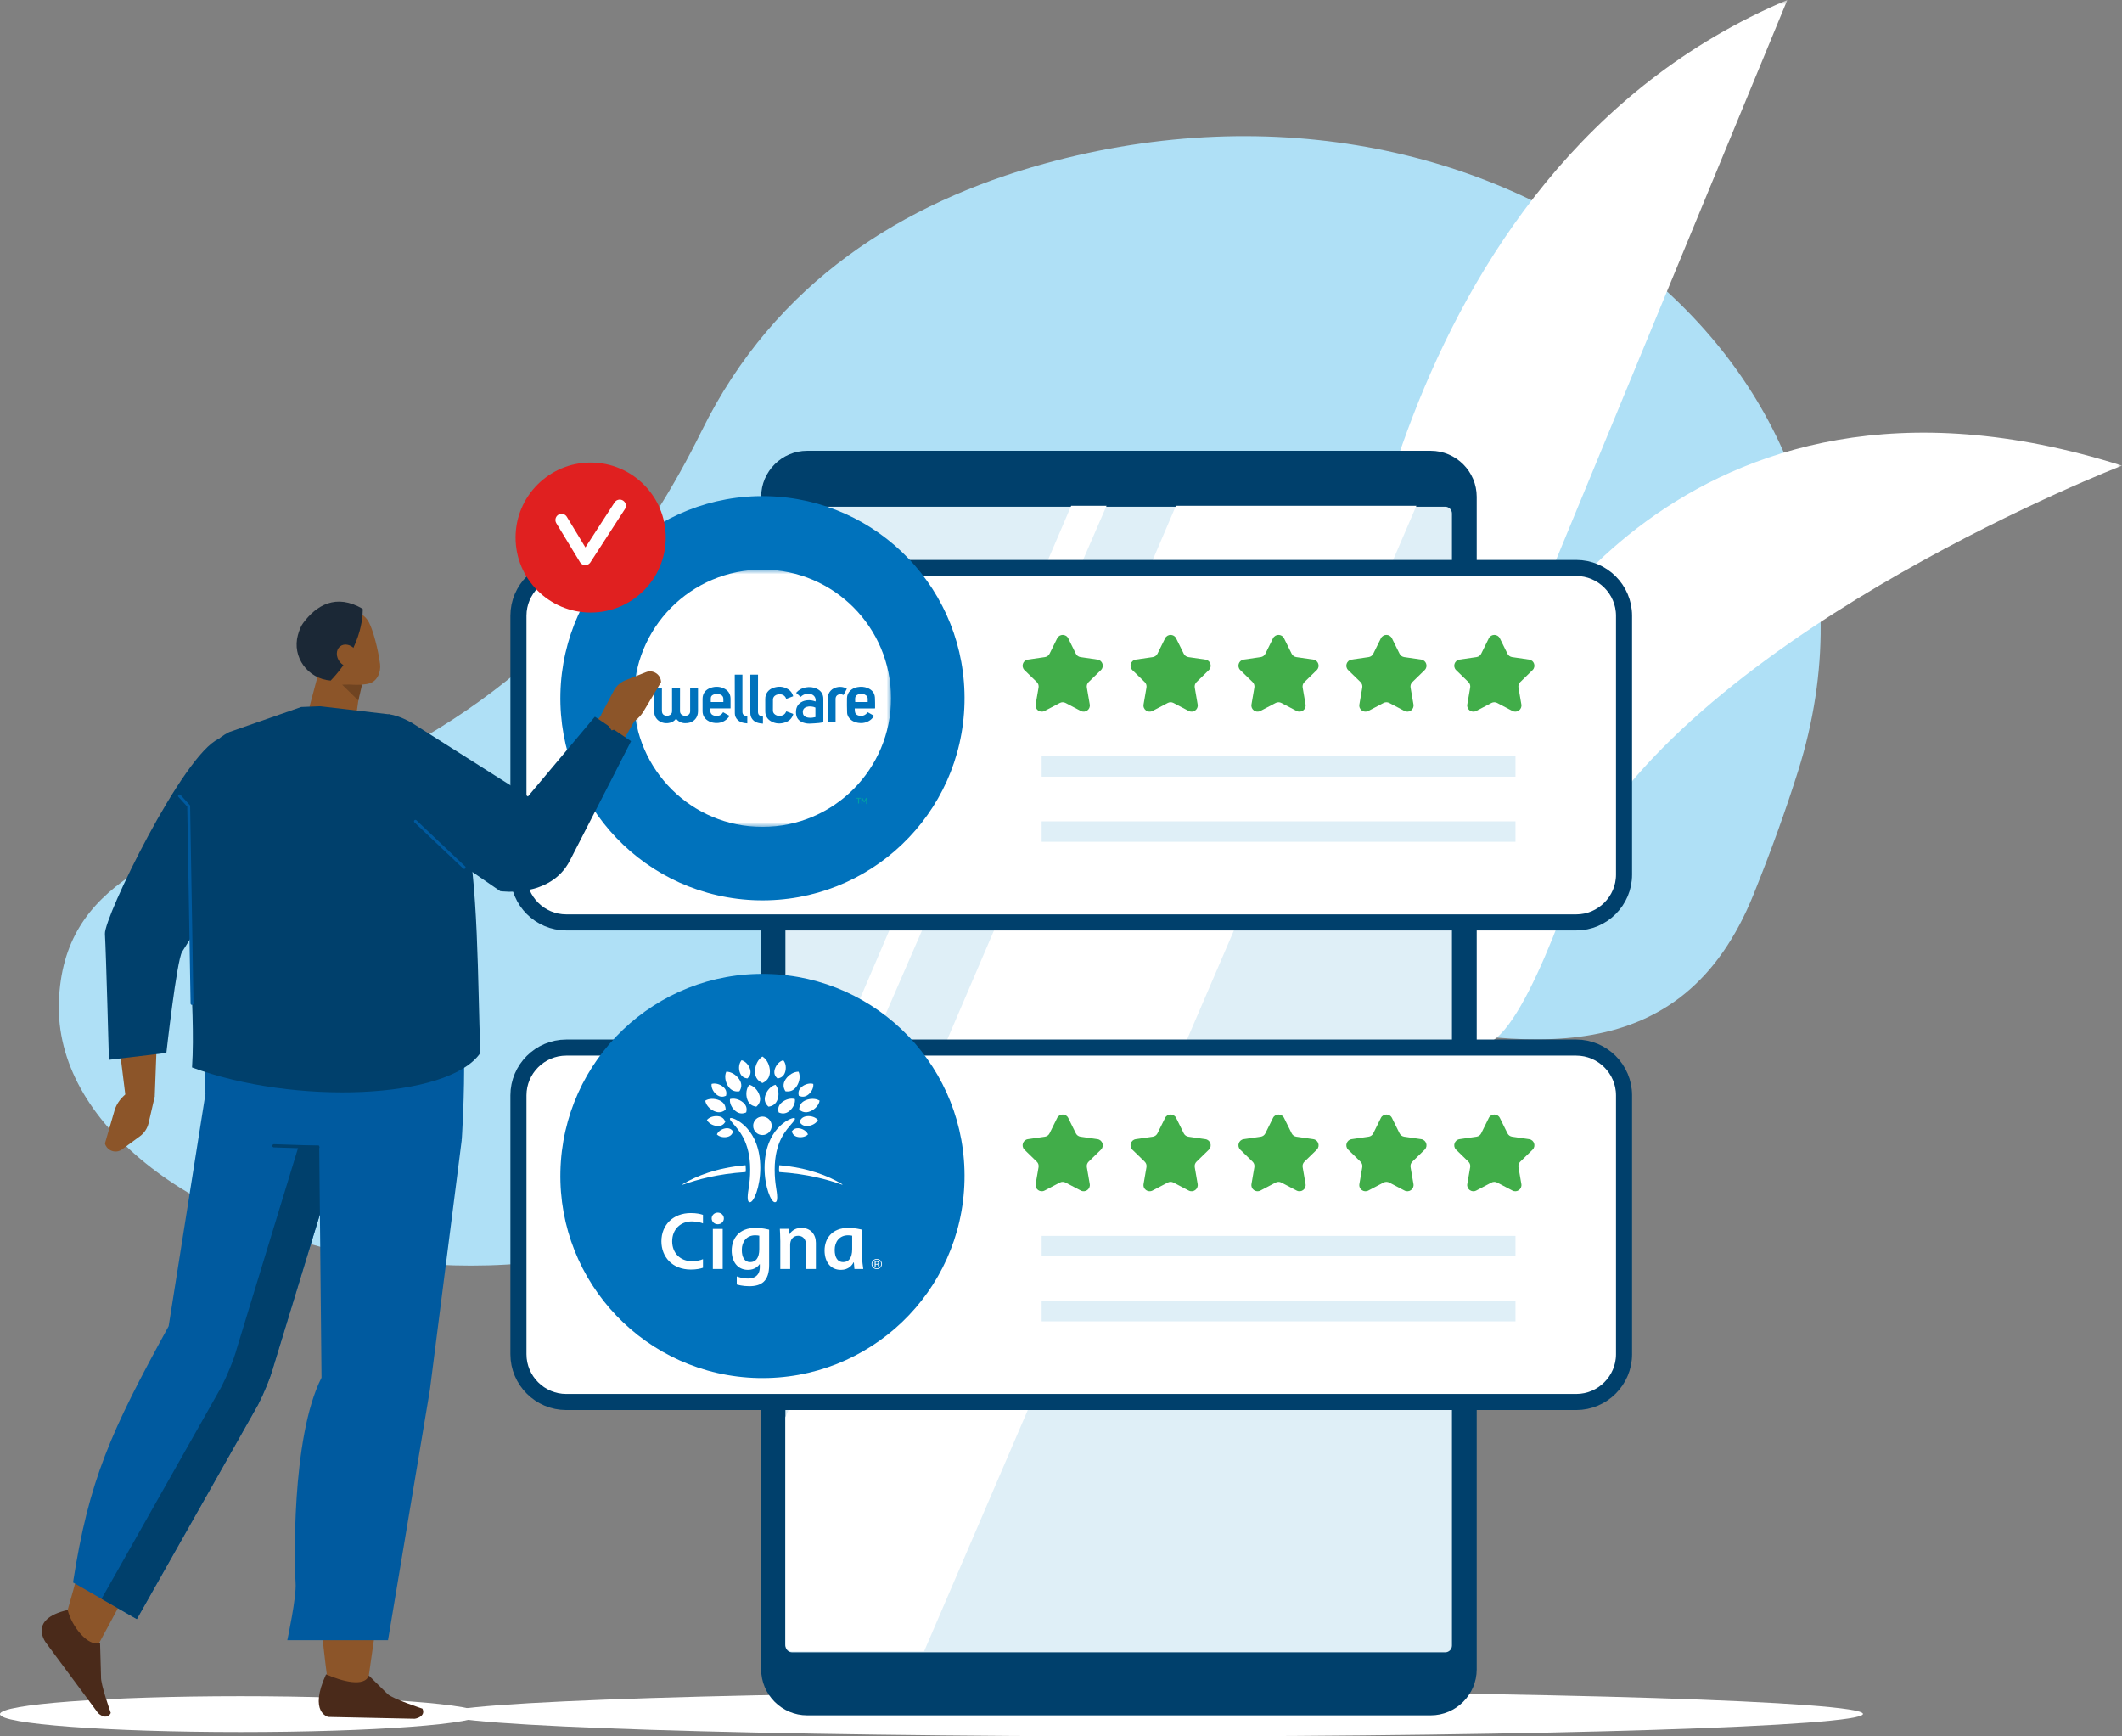 <?xml version="1.0" encoding="UTF-8"?> <svg xmlns="http://www.w3.org/2000/svg" xmlns:xlink="http://www.w3.org/1999/xlink" width="231px" height="189px" viewBox="0 0 231 189" version="1.1"><rect x="0" y="0" width="231" height="189" fill="#808080" stroke="none"/><title>953A2210-6E0B-49C5-9E0D-8E1DCD2610FB</title><defs><polygon id="path-1" points="0 0 87.028 0 87.028 114.992 0 114.992"></polygon><polygon id="path-3" points="0 0 28 0 28 28 0 28"></polygon></defs><g id="Page-1" stroke="none" stroke-width="1" fill="none" fill-rule="evenodd"><g id="DESIGN-3483-DESKTOP" transform="translate(-608, -7305)"><g id="Group-12-Copy-15" transform="translate(135, 7285)"><g id="Group-105" transform="translate(473, 20)"><path d="M195.746,83.905 C209.335,40.665 164.291,3.87 113.658,17.824 C98.395,22.03 84.384,30.642 76.369,46.929 C51.705,97.042 7.339,82.731 6.41,109.042 C5.48,135.353 66.316,154.552 99.238,115.866 C123.302,87.59 175.269,136.124 190.892,97.354 C192.788,92.649 194.405,88.171 195.746,83.905" id="Fill-1" fill="#AFE0F6"></path><g id="Group-5" transform="translate(143.972, 0)"><mask id="mask-2" fill="white"><use xlink:href="#path-1"></use></mask><g id="Clip-4"></g><path d="M2.437,76.504 C2.437,76.504 6.108,18.749 50.594,-6.11808882e-05 L19.897,74.317 C19.897,74.317 38.455,35.305 87.028,50.684 C87.028,50.684 42.447,67.901 28.573,92.24 C28.573,92.24 22.529,111.786 18.068,113.496 C-9.111,123.915 2.437,76.504 2.437,76.504" id="Fill-3" fill="#FFFFFF" mask="url(#mask-2)"></path></g><path d="M202.804,186.556 C202.804,187.906 168.204,189 125.522,189 C82.84,189 48.24,187.906 48.24,186.556 C48.24,185.207 82.84,184.113 125.522,184.113 C168.204,184.113 202.804,185.207 202.804,186.556" id="Fill-6" fill="#FFFFFF"></path><path d="M155.745,186.71 L87.868,186.71 C85.113,186.71 82.859,184.458 82.859,181.707 L82.859,54.068 C82.859,51.316 85.113,49.065 87.868,49.065 L155.745,49.065 C158.5,49.065 160.754,51.316 160.754,54.068 L160.754,181.707 C160.754,184.458 158.5,186.71 155.745,186.71" id="Fill-8" fill="#00406C"></path><path d="M157.322,179.849 L86.235,179.849 C85.829,179.849 85.499,179.52 85.499,179.113 L85.499,55.89 C85.499,55.483 85.829,55.154 86.235,55.154 L157.322,55.154 C157.729,55.154 158.059,55.483 158.059,55.89 L158.059,179.114 C158.059,179.52 157.729,179.849 157.322,179.849" id="Fill-10" fill="#DFEFF7"></path><polygon id="Fill-12" fill="#FFFFFF" points="116.61 55.049 85.499 127.663 85.499 135.489 120.462 55.049"></polygon><path d="M128.011,55.049 L85.499,154.272 L85.499,178.985 C85.499,179.404 85.821,179.744 86.218,179.744 L100.595,179.744 L154.191,55.049 L128.011,55.049 Z" id="Fill-14" fill="#FFFFFF"></path><path d="M171.587,152.604 L61.641,152.604 C58.779,152.604 56.437,150.265 56.437,147.406 L56.437,119.222 C56.437,116.363 58.779,114.024 61.641,114.024 L171.587,114.024 C174.449,114.024 176.791,116.363 176.791,119.222 L176.791,147.406 C176.791,150.265 174.449,152.604 171.587,152.604" id="Fill-24" stroke="#00406C" stroke-width="1.75" fill="#FFFFFF"></path><path d="M104.994,128.491 C104.723,140.638 94.656,150.266 82.509,149.994 C70.362,149.723 60.734,139.656 61.006,127.509 C61.277,115.362 71.344,105.734 83.491,106.006 C95.638,106.277 105.266,116.344 104.994,128.491" id="Fill-26" fill="#0072BC"></path><path d="M116.288,121.684 L117.116,123.36 C117.214,123.558 117.403,123.695 117.622,123.727 L119.473,123.995 C120.024,124.075 120.244,124.752 119.845,125.141 L118.506,126.445 C118.348,126.599 118.275,126.821 118.313,127.039 L118.629,128.88 C118.723,129.429 118.147,129.847 117.654,129.588 L115.998,128.719 C115.802,128.616 115.568,128.616 115.372,128.719 L113.717,129.588 C113.223,129.847 112.647,129.429 112.741,128.88 L113.057,127.039 C113.095,126.821 113.023,126.599 112.864,126.445 L111.525,125.141 C111.126,124.752 111.346,124.075 111.897,123.995 L113.748,123.727 C113.967,123.695 114.157,123.558 114.254,123.36 L115.082,121.684 C115.329,121.185 116.041,121.185 116.288,121.684" id="Fill-44" fill="#41AD49"></path><path d="M128.034,121.684 L128.862,123.36 C128.96,123.558 129.149,123.695 129.368,123.727 L131.22,123.995 C131.771,124.075 131.991,124.752 131.592,125.141 L130.253,126.445 C130.094,126.599 130.022,126.821 130.059,127.039 L130.375,128.88 C130.47,129.429 129.893,129.847 129.4,129.588 L127.745,128.719 C127.549,128.616 127.315,128.616 127.119,128.719 L125.463,129.588 C124.97,129.847 124.394,129.429 124.488,128.88 L124.804,127.039 C124.842,126.821 124.769,126.599 124.611,126.445 L123.271,125.141 C122.872,124.752 123.093,124.075 123.644,123.995 L125.495,123.727 C125.714,123.695 125.903,123.558 126.001,123.36 L126.829,121.684 C127.075,121.185 127.788,121.185 128.034,121.684" id="Fill-46" fill="#41AD49"></path><path d="M139.781,121.684 L140.609,123.36 C140.707,123.558 140.896,123.695 141.115,123.727 L142.966,123.995 C143.518,124.075 143.738,124.752 143.339,125.141 L141.999,126.445 C141.841,126.599 141.769,126.821 141.806,127.039 L142.122,128.88 C142.216,129.429 141.64,129.847 141.147,129.588 L139.491,128.719 C139.295,128.616 139.061,128.616 138.865,128.719 L137.21,129.588 C136.717,129.847 136.14,129.429 136.235,128.88 L136.551,127.039 C136.588,126.821 136.516,126.599 136.357,126.445 L135.018,125.141 C134.619,124.752 134.839,124.075 135.39,123.995 L137.242,123.727 C137.461,123.695 137.65,123.558 137.748,123.36 L138.576,121.684 C138.822,121.185 139.535,121.185 139.781,121.684" id="Fill-48" fill="#41AD49"></path><path d="M151.528,121.684 L152.356,123.36 C152.454,123.558 152.643,123.695 152.862,123.727 L154.713,123.995 C155.264,124.075 155.484,124.752 155.085,125.141 L153.746,126.445 C153.587,126.599 153.515,126.821 153.553,127.039 L153.869,128.88 C153.963,129.429 153.387,129.847 152.893,129.588 L151.238,128.719 C151.042,128.616 150.808,128.616 150.612,128.719 L148.957,129.588 C148.463,129.847 147.887,129.429 147.981,128.88 L148.297,127.039 C148.335,126.821 148.263,126.599 148.104,126.445 L146.765,125.141 C146.366,124.752 146.586,124.075 147.137,123.995 L148.988,123.727 C149.207,123.695 149.397,123.558 149.494,123.36 L150.322,121.684 C150.569,121.185 151.281,121.185 151.528,121.684" id="Fill-50" fill="#41AD49"></path><path d="M163.274,121.684 L164.102,123.36 C164.2,123.558 164.389,123.695 164.608,123.727 L166.46,123.995 C167.011,124.075 167.231,124.752 166.832,125.141 L165.493,126.445 C165.334,126.599 165.262,126.821 165.299,127.039 L165.615,128.88 C165.71,129.429 165.133,129.847 164.64,129.588 L162.984,128.719 C162.789,128.616 162.555,128.616 162.359,128.719 L160.703,129.588 C160.21,129.847 159.634,129.429 159.728,128.88 L160.044,127.039 C160.081,126.821 160.009,126.599 159.851,126.445 L158.511,125.141 C158.112,124.752 158.332,124.075 158.884,123.995 L160.735,123.727 C160.954,123.695 161.143,123.558 161.241,123.36 L162.069,121.684 C162.315,121.185 163.028,121.185 163.274,121.684" id="Fill-52" fill="#41AD49"></path><polygon id="Fill-54" fill="#DFEFF7" points="113.393 136.746 164.974 136.746 164.974 134.523 113.393 134.523"></polygon><polygon id="Fill-56" fill="#DFEFF7" points="113.393 143.826 164.974 143.826 164.974 141.603 113.393 141.603"></polygon><path d="M171.587,100.401 L61.641,100.401 C58.779,100.401 56.437,98.062 56.437,95.203 L56.437,67.018 C56.437,64.159 58.779,61.82 61.641,61.82 L171.587,61.82 C174.449,61.82 176.791,64.159 176.791,67.018 L176.791,95.203 C176.791,98.062 174.449,100.401 171.587,100.401" id="Fill-57" stroke="#00406C" stroke-width="1.75" fill="#FFFFFF"></path><path d="M104.994,76.491 C104.723,88.638 94.656,98.266 82.509,97.994 C70.362,97.723 60.734,87.656 61.006,75.509 C61.277,63.362 71.344,53.734 83.491,54.006 C95.638,54.277 105.266,64.344 104.994,76.491" id="Fill-58" fill="#0072BC"></path><path d="M116.288,69.481 L117.116,71.156 C117.214,71.354 117.403,71.491 117.622,71.523 L119.473,71.792 C120.024,71.872 120.244,72.549 119.845,72.937 L118.506,74.241 C118.348,74.395 118.275,74.617 118.313,74.835 L118.629,76.677 C118.723,77.225 118.147,77.643 117.654,77.384 L115.998,76.515 C115.802,76.412 115.568,76.412 115.372,76.515 L113.717,77.384 C113.223,77.643 112.647,77.225 112.741,76.677 L113.057,74.835 C113.095,74.617 113.023,74.395 112.864,74.241 L111.525,72.937 C111.126,72.549 111.346,71.872 111.897,71.792 L113.748,71.523 C113.967,71.491 114.157,71.354 114.254,71.156 L115.082,69.481 C115.329,68.982 116.041,68.982 116.288,69.481" id="Fill-67" fill="#41AD49"></path><path d="M128.034,69.481 L128.862,71.156 C128.96,71.354 129.149,71.491 129.368,71.523 L131.22,71.792 C131.771,71.872 131.991,72.549 131.592,72.937 L130.253,74.241 C130.094,74.395 130.022,74.617 130.059,74.835 L130.375,76.677 C130.47,77.225 129.893,77.643 129.4,77.384 L127.745,76.515 C127.549,76.412 127.315,76.412 127.119,76.515 L125.463,77.384 C124.97,77.643 124.394,77.225 124.488,76.677 L124.804,74.835 C124.842,74.617 124.769,74.395 124.611,74.241 L123.271,72.937 C122.872,72.549 123.093,71.872 123.644,71.792 L125.495,71.523 C125.714,71.491 125.903,71.354 126.001,71.156 L126.829,69.481 C127.075,68.982 127.788,68.982 128.034,69.481" id="Fill-68" fill="#41AD49"></path><path d="M139.781,69.481 L140.609,71.156 C140.707,71.354 140.896,71.491 141.115,71.523 L142.966,71.792 C143.518,71.872 143.738,72.549 143.339,72.937 L141.999,74.241 C141.841,74.395 141.769,74.617 141.806,74.835 L142.122,76.677 C142.216,77.225 141.64,77.643 141.147,77.384 L139.491,76.515 C139.295,76.412 139.061,76.412 138.865,76.515 L137.21,77.384 C136.717,77.643 136.14,77.225 136.235,76.677 L136.551,74.835 C136.588,74.617 136.516,74.395 136.357,74.241 L135.018,72.937 C134.619,72.549 134.839,71.872 135.39,71.792 L137.242,71.523 C137.461,71.491 137.65,71.354 137.748,71.156 L138.576,69.481 C138.822,68.982 139.535,68.982 139.781,69.481" id="Fill-69" fill="#41AD49"></path><path d="M151.528,69.481 L152.356,71.156 C152.454,71.354 152.643,71.491 152.862,71.523 L154.713,71.792 C155.264,71.872 155.484,72.549 155.085,72.937 L153.746,74.241 C153.587,74.395 153.515,74.617 153.553,74.835 L153.869,76.677 C153.963,77.225 153.387,77.643 152.893,77.384 L151.238,76.515 C151.042,76.412 150.808,76.412 150.612,76.515 L148.957,77.384 C148.463,77.643 147.887,77.225 147.981,76.677 L148.297,74.835 C148.335,74.617 148.263,74.395 148.104,74.241 L146.765,72.937 C146.366,72.549 146.586,71.872 147.137,71.792 L148.988,71.523 C149.207,71.491 149.397,71.354 149.494,71.156 L150.322,69.481 C150.569,68.982 151.281,68.982 151.528,69.481" id="Fill-70" fill="#41AD49"></path><path d="M163.274,69.481 L164.102,71.156 C164.2,71.354 164.389,71.491 164.608,71.523 L166.46,71.792 C167.011,71.872 167.231,72.549 166.832,72.937 L165.493,74.241 C165.334,74.395 165.262,74.617 165.299,74.835 L165.615,76.677 C165.71,77.225 165.133,77.643 164.64,77.384 L162.984,76.515 C162.789,76.412 162.555,76.412 162.359,76.515 L160.703,77.384 C160.21,77.643 159.634,77.225 159.728,76.677 L160.044,74.835 C160.081,74.617 160.009,74.395 159.851,74.241 L158.511,72.937 C158.112,72.549 158.332,71.872 158.884,71.792 L160.735,71.523 C160.954,71.491 161.143,71.354 161.241,71.156 L162.069,69.481 C162.315,68.982 163.028,68.982 163.274,69.481" id="Fill-71" fill="#41AD49"></path><polygon id="Fill-72" fill="#DFEFF7" points="113.393 84.543 164.974 84.543 164.974 82.32 113.393 82.32"></polygon><polygon id="Fill-73" fill="#DFEFF7" points="113.393 91.622 164.974 91.622 164.974 89.399 113.393 89.399"></polygon><path d="M35.706,183.173 C35.706,183.173 32.162,159.504 36.739,150.139 L34.24,118.031 L49.223,119.063 L40.001,183.406 L35.706,183.173 Z" id="Fill-75" fill="#8C5529"></path><path d="M52.378,186.577 C52.378,187.653 40.653,188.525 26.189,188.525 C11.725,188.525 0,187.653 0,186.577 C0,185.501 11.725,184.629 26.189,184.629 C40.653,184.629 52.378,185.501 52.378,186.577" id="Fill-76" fill="#FFFFFF"></path><path d="M17.327,99.666 C14.447,99.765 12.128,101.491 11.857,104.815 L13.871,120.991 L16.845,119.347 L17.308,107.102 L17.327,99.666 Z" id="Fill-77" fill="#8C5529"></path><path d="M16.845,119.347 L16.177,122.24 C16.044,122.818 15.707,123.33 15.228,123.681 L13.289,125.104 C12.613,125.6 11.649,125.268 11.423,124.462 L12.468,120.873 C12.698,120.081 13.252,119.359 14.018,118.85 L15.295,118.004 L16.845,119.347 Z" id="Fill-78" fill="#8C5529"></path><path d="M39.489,72.861 C39.489,72.861 39.069,75.824 38.721,78.279 C38.629,78.933 38.13,79.495 37.418,79.749 C36.706,80.003 35.89,79.91 35.284,79.505 C35.086,79.373 34.892,79.244 34.709,79.121 C33.878,78.567 33.498,77.651 33.733,76.77 C34.337,74.513 35.436,70.4 35.436,70.4 L39.489,72.861 Z" id="Fill-79" fill="#8C5529"></path><polygon id="Fill-80" fill="#704421" points="39.421 74.489 39.008 76.252 37.243 74.523"></polygon><path d="M34.344,69.731 C34.064,68.903 34.502,68.005 35.322,67.726 C36.197,67.428 37.3,67.051 38.175,66.753 C38.994,66.474 39.762,66.972 40.165,67.747 C40.64,68.662 41.168,70.716 41.372,72.253 C41.487,73.12 41.103,74.086 40.284,74.365 C39.409,74.664 36.503,74.715 35.717,73.221 C35.118,72.083 34.755,70.95 34.344,69.731" id="Fill-81" fill="#8C5529"></path><path d="M35.993,74.077 C33.515,73.899 31.767,71.51 32.431,69.118 C32.574,68.601 32.756,68.15 32.986,67.837 C34.427,65.876 36.592,64.567 39.486,66.273 C39.486,66.273 39.723,70.193 35.998,74.078 L35.993,74.077 Z" id="Fill-82" fill="#1B2836"></path><path d="M36.994,72.048 C37.44,72.609 38.174,72.763 38.633,72.392 C39.092,72.021 39.102,71.266 38.657,70.704 C38.211,70.143 37.477,69.989 37.019,70.36 C36.56,70.731 36.549,71.487 36.994,72.048" id="Fill-83" fill="#8C5529"></path><path d="M24.629,153.188 L10.759,178.9 C8.066,179.873 6.684,177.459 7.444,174.96 C10.626,164.117 10.442,158.348 19.398,148.681 L24.629,153.188 Z" id="Fill-84" fill="#8C5529"></path><path d="M37.965,121.904 L29.785,148.681 C29.449,149.938 28.689,151.741 28.09,152.897 L14.894,176.233 L7.949,172.245 C9.684,161.08 12.06,155.812 18.36,144.348 L22.366,119.063 L29.454,119.347 L37.965,121.904 Z" id="Fill-85" fill="#005A9F"></path><path d="M33.764,120.641 L25.787,146.755 C25.45,148.012 24.69,149.815 24.091,150.971 L11.054,174.028 L14.894,176.233 L28.09,152.897 C28.689,151.741 29.449,149.938 29.785,148.681 L37.965,121.903 L33.764,120.641 Z" id="Fill-86" fill="#00406C"></path><path d="M10.893,178.833 L10.998,182.507 C10.931,183.296 12.059,186.452 12.059,186.452 C11.728,187.11 11.071,186.832 10.679,186.469 L5.079,178.909 C5.079,178.909 2.873,176.277 7.367,175.242 C7.816,177.057 9.589,179.276 10.893,178.833" id="Fill-87" fill="#4A2A1A"></path><path d="M57.181,88.23 C60.977,83.747 62.213,81.857 65.922,77.268 L69.159,78.315 C63.098,88.636 63.78,92.173 59.402,94.79 C54.268,93.047 56.538,89.458 57.181,88.23" id="Fill-88" fill="#8C5529"></path><path d="M42.372,77.752 C42.372,77.752 61.752,89.776 60.785,92.333 L60.389,93.473 C59.874,94.954 58.103,95.557 56.79,94.698 L47.004,88.293 L45.072,87.091 L42.372,77.752 Z" id="Fill-90" fill="#C95836"></path><path d="M27.786,102.12 L48.265,103.678 C51.596,104.899 50.265,124.081 50.265,124.081 L36.8,124.704 C30.378,124.603 22.655,125.562 22.366,119.063 C21.836,107.14 27.786,102.12 27.786,102.12" id="Fill-91" fill="#005A9F"></path><path d="M42.372,77.752 L34.851,76.873 L32.788,76.954 L24.95,79.684 C22.311,80.988 21.086,84.052 22.094,86.826 L21.496,92.616 C19.849,99.378 21.366,109.24 20.905,116.186 C32.018,120.308 48.788,119.701 52.295,114.608 C51.984,107.272 52.124,95.618 50.528,89.399 C49.094,83.816 44.933,81.991 42.372,77.752" id="Fill-92" fill="#00406C"></path><path d="M68.696,80.675 L64.761,78.009 L57.472,86.69 L44.912,78.726 C44.912,78.726 43.56,77.891 42.372,77.752 C41.185,77.613 43.412,89.399 43.412,89.399 L54.458,97 C54.458,97 59.901,97.799 62.023,93.697 C64.145,89.596 68.696,80.675 68.696,80.675" id="Fill-93" fill="#00406C"></path><path d="M40.149,182.375 L42.21,184.406 C42.795,184.941 45.986,185.979 45.986,185.979 C46.303,186.643 45.682,186.993 45.155,187.081 L35.741,186.884 C35.741,186.884 33.567,186.433 35.495,182.247 C37.208,183.003 39.703,183.677 40.149,182.375" id="Fill-94" fill="#4A2A1A"></path><path d="M50.265,124.081 L46.799,151.272 L42.239,178.531 L31.275,178.531 C31.275,178.531 32.299,173.792 32.177,172.288 C32.056,170.784 31.658,156.52 35,149.957 L34.735,123.231 L50.265,124.081 Z" id="Fill-95" fill="#005A9F"></path><line x1="29.819" y1="124.714" x2="34.604" y2="124.871" id="Stroke-96" stroke="#00406C" stroke-width="0.346" stroke-linecap="round" stroke-linejoin="round"></line><line x1="50.528" y1="94.419" x2="45.225" y2="89.399" id="Stroke-97" stroke="#005A9F" stroke-width="0.315" stroke-linecap="round" stroke-linejoin="round"></line><path d="M23.798,80.435 C19.923,82.127 11.313,99.864 11.423,101.649 C11.546,103.657 11.857,115.356 11.857,115.356 L18.111,114.608 C18.111,114.608 19.241,104.513 19.824,103.601 C20.406,102.689 28.424,89.936 28.424,89.936 L23.798,80.435 Z" id="Fill-98" fill="#00406C"></path><polyline id="Stroke-99" stroke="#005A9F" stroke-width="0.315" stroke-linecap="round" stroke-linejoin="round" points="20.904 109.224 20.541 87.736 19.539 86.633"></polyline><path d="M72.472,58.511 C72.472,63.02 68.813,66.675 64.299,66.675 C59.784,66.675 56.125,63.02 56.125,58.511 C56.125,54.003 59.784,50.348 64.299,50.348 C68.813,50.348 72.472,54.003 72.472,58.511" id="Fill-100" fill="#E02020"></path><polyline id="Stroke-101" stroke="#FFFFFF" stroke-width="1.339" stroke-linecap="round" stroke-linejoin="round" points="61.132 56.6 63.71 60.844 67.465 55.049"></polyline><line x1="193.985" y1="188.027" x2="209.929" y2="187.359" id="Fill-102" fill="#C4BAB0"></line><g id="Logo/Partner/Cigna/Horizontal-White" transform="translate(72, 115)" fill="#FFFFFF" fill-rule="nonzero"><g id="Group" transform="translate(12.005, 12.5) scale(-1, 1) rotate(-180) translate(-12.005, -12.5)translate(0, 0)"><path d="M7.579,18.311 C8.004,18.311 10.765,17.126 10.765,12.87 C10.765,10.836 10.061,9.141 9.645,9.141 C9.462,9.141 9.392,9.319 9.392,9.661 C9.392,10.414 9.665,11.081 9.665,12.688 C9.665,15.792 8.351,17.044 7.762,17.749 C7.588,17.958 7.456,18.094 7.456,18.216 C7.456,18.266 7.493,18.311 7.579,18.311 M14.538,18.216 C14.538,18.094 14.406,17.958 14.232,17.749 C13.644,17.044 12.33,15.792 12.33,12.688 C12.33,11.081 12.602,10.414 12.602,9.661 C12.602,9.319 12.533,9.141 12.349,9.141 C11.934,9.141 11.229,10.836 11.229,12.87 C11.229,17.126 13.991,18.311 14.417,18.311 C14.502,18.311 14.538,18.266 14.538,18.216" id="Shape"></path><path d="M9.989,17.459 C9.989,16.903 10.44,16.453 10.997,16.453 C11.555,16.453 12.006,16.903 12.006,17.459 C12.006,18.015 11.555,18.465 10.997,18.465 C10.44,18.465 9.989,18.015 9.989,17.459" id="Path"></path><path d="M5.76,19.049 C5.233,19.281 4.838,19.745 4.774,20.196 C5.165,20.446 5.783,20.465 6.311,20.234 C6.862,19.991 6.992,19.58 6.995,19.22 C6.714,18.983 6.312,18.806 5.76,19.049 M7.272,21.758 C6.933,22.264 6.854,22.906 7.063,23.349 C7.566,23.356 8.137,23.024 8.475,22.518 C8.83,21.987 8.702,21.544 8.489,21.216 C8.094,21.16 7.626,21.227 7.272,21.758 M8.057,19.074 C7.638,19.419 7.404,19.942 7.466,20.368 C7.889,20.498 8.458,20.359 8.876,20.014 C9.314,19.653 9.321,19.247 9.227,18.917 C8.908,18.773 8.495,18.714 8.057,19.074 M9.336,20.371 C9.156,20.937 9.257,21.563 9.578,21.927 C10.053,21.802 10.5,21.34 10.68,20.775 C10.868,20.183 10.625,19.798 10.335,19.544 C9.948,19.594 9.523,19.779 9.336,20.371 M7.133,16.242 C6.716,16.163 6.277,16.279 6.041,16.522 C6.165,16.834 6.529,17.101 6.947,17.18 C7.383,17.262 7.639,17.07 7.799,16.855 C7.734,16.596 7.571,16.325 7.133,16.242 M6.032,17.441 C5.558,17.491 5.125,17.756 4.956,18.094 C5.195,18.388 5.676,18.558 6.151,18.508 C6.648,18.456 6.858,18.166 6.957,17.884 C6.798,17.628 6.529,17.389 6.032,17.441 M5.99,20.867 C5.617,21.174 5.409,21.638 5.464,22.018 C5.84,22.133 6.346,22.009 6.718,21.703 C7.107,21.382 7.114,21.021 7.03,20.727 C6.746,20.599 6.379,20.547 5.99,20.867 M8.527,23.302 C8.376,23.773 8.462,24.295 8.728,24.598 C9.125,24.494 9.498,24.109 9.648,23.638 C9.805,23.144 9.601,22.824 9.36,22.611 C9.037,22.654 8.684,22.808 8.527,23.302 M2.293,11.073 C2.293,11.061 2.301,11.05 2.318,11.05 C2.333,11.05 2.361,11.063 2.392,11.073 C3.881,11.593 6.081,12.23 9.168,12.425 C9.172,12.452 9.19,12.585 9.19,12.688 C9.19,12.906 9.164,13.132 9.157,13.17 C5.993,12.888 3.81,11.996 2.376,11.139 C2.318,11.104 2.293,11.096 2.293,11.073 M15,19.22 C15.003,19.58 15.132,19.991 15.684,20.234 C16.21,20.465 16.83,20.446 17.22,20.196 C17.156,19.745 16.762,19.281 16.235,19.049 C15.682,18.806 15.281,18.983 15,19.22 M13.506,21.216 C13.293,21.544 13.165,21.987 13.52,22.518 C13.858,23.024 14.429,23.356 14.931,23.349 C15.141,22.906 15.061,22.264 14.723,21.758 C14.369,21.227 13.9,21.16 13.506,21.216 M12.767,18.917 C12.674,19.247 12.681,19.653 13.119,20.014 C13.537,20.359 14.106,20.498 14.529,20.368 C14.591,19.942 14.356,19.419 13.938,19.074 C13.5,18.714 13.086,18.773 12.767,18.917 M11.659,19.544 C11.369,19.798 11.127,20.183 11.315,20.775 C11.494,21.34 11.942,21.802 12.417,21.927 C12.737,21.563 12.839,20.937 12.659,20.371 C12.47,19.779 12.047,19.594 11.659,19.544 M14.195,16.855 C14.356,17.07 14.611,17.262 15.048,17.18 C15.466,17.101 15.829,16.834 15.954,16.522 C15.718,16.279 15.279,16.163 14.861,16.242 C14.424,16.325 14.26,16.596 14.195,16.855 M15.038,17.884 C15.136,18.166 15.346,18.456 15.843,18.508 C16.318,18.558 16.799,18.388 17.039,18.094 C16.869,17.756 16.437,17.491 15.963,17.441 C15.465,17.389 15.196,17.628 15.038,17.884 M14.964,20.727 C14.88,21.021 14.887,21.382 15.277,21.703 C15.649,22.009 16.155,22.133 16.531,22.018 C16.586,21.638 16.377,21.174 16.005,20.867 C15.616,20.547 15.248,20.599 14.964,20.727 M12.635,22.611 C12.393,22.824 12.19,23.144 12.347,23.638 C12.497,24.109 12.87,24.494 13.265,24.598 C13.533,24.295 13.617,23.773 13.468,23.302 C13.311,22.808 12.958,22.654 12.635,22.611 M19.618,11.139 C18.184,11.996 16.001,12.888 12.838,13.17 C12.831,13.132 12.804,12.906 12.804,12.688 C12.804,12.585 12.823,12.452 12.826,12.425 C15.913,12.23 18.112,11.593 19.603,11.073 C19.633,11.063 19.662,11.05 19.676,11.05 C19.694,11.05 19.702,11.061 19.702,11.073 C19.702,11.096 19.676,11.104 19.618,11.139 M10.997,22.116 C10.587,22.302 10.184,22.646 10.184,23.363 C10.184,24.047 10.516,24.705 10.997,25 C11.479,24.705 11.811,24.047 11.811,23.363 C11.811,22.646 11.408,22.302 10.997,22.116" id="Shape"></path><path d="M5.471,7.378 C5.471,7.028 5.768,6.744 6.135,6.744 C6.502,6.744 6.799,7.028 6.799,7.378 C6.799,7.728 6.502,8.012 6.135,8.012 C5.768,8.012 5.471,7.728 5.471,7.378 M10.654,4.041 C10.654,3.04 10.252,2.623 9.67,2.623 C9.082,2.623 8.753,3.108 8.753,3.957 C8.753,4.825 9.264,5.542 10.209,5.542 C10.404,5.542 10.54,5.523 10.654,5.496 L10.654,4.041 Z M10.711,2.4 L10.711,2.074 C10.711,1.182 10.146,0.836 9.445,0.836 C8.815,0.836 8.35,1.02 8.203,1.07 L8.203,0.188 C8.323,0.156 8.834,0 9.565,0 C10.861,0 11.728,0.52 11.728,2.304 L11.728,6.152 C11.561,6.193 10.953,6.35 10.252,6.35 C8.433,6.35 7.651,5.165 7.651,3.882 C7.651,2.704 8.261,1.779 9.43,1.779 C10.2,1.779 10.571,2.232 10.691,2.4 L10.711,2.4 Z M4.526,2.944 C4.234,2.811 3.766,2.723 3.314,2.723 C2.081,2.723 1.173,3.581 1.173,4.887 C1.173,6.186 2.075,7.054 3.314,7.054 C3.928,7.054 4.366,6.908 4.526,6.834 L4.526,7.768 C4.256,7.865 3.819,7.963 3.2,7.963 C1.286,7.963 0,6.677 0,4.887 C0,3.196 1.184,1.813 3.2,1.813 C3.792,1.813 4.237,1.904 4.526,2.01 L4.526,2.944 Z M20.767,4.041 C20.767,3.04 20.364,2.623 19.782,2.623 C19.194,2.623 18.863,3.108 18.863,3.957 C18.863,4.825 19.376,5.542 20.321,5.542 C20.514,5.542 20.65,5.523 20.767,5.496 L20.767,4.041 Z M21.975,1.877 C21.94,2.121 21.84,2.764 21.84,3.317 L21.84,6.152 C21.672,6.193 21.063,6.35 20.364,6.35 C18.544,6.35 17.763,5.165 17.763,3.882 C17.763,2.704 18.371,1.779 19.541,1.779 C20.394,1.779 20.777,2.316 20.922,2.602 L20.95,2.602 C20.96,2.467 20.999,2.005 21.011,1.877 L21.975,1.877 Z M6.672,6.238 L5.599,6.238 L5.599,1.877 L6.672,1.877 L6.672,6.238 Z M12.943,1.877 L12.943,4.895 C12.943,5.299 12.905,6.075 12.894,6.251 L13.858,6.251 L13.904,5.638 L13.924,5.638 C14.036,5.81 14.397,6.35 15.238,6.35 C16.254,6.35 16.818,5.624 16.818,4.72 L16.818,1.877 L15.746,1.877 L15.746,4.514 C15.746,5.069 15.428,5.489 14.881,5.489 C14.318,5.489 14.017,5.046 14.017,4.514 L14.017,1.877 L12.943,1.877 Z M23.55,2.626 C23.523,2.642 23.478,2.649 23.418,2.649 L23.324,2.649 L23.324,2.431 L23.423,2.431 C23.469,2.431 23.504,2.434 23.527,2.443 C23.57,2.46 23.592,2.491 23.592,2.538 C23.592,2.582 23.578,2.612 23.55,2.626 M23.432,2.721 C23.509,2.721 23.566,2.714 23.602,2.7 C23.666,2.673 23.698,2.623 23.698,2.547 C23.698,2.493 23.677,2.452 23.637,2.427 C23.616,2.414 23.586,2.404 23.548,2.398 C23.596,2.391 23.631,2.371 23.654,2.339 C23.677,2.307 23.688,2.276 23.688,2.245 L23.688,2.201 C23.688,2.187 23.688,2.172 23.689,2.156 C23.691,2.14 23.692,2.129 23.695,2.125 L23.698,2.117 L23.596,2.117 C23.595,2.119 23.595,2.122 23.595,2.123 C23.594,2.125 23.593,2.128 23.593,2.13 L23.591,2.149 L23.591,2.197 C23.591,2.267 23.571,2.313 23.532,2.335 C23.509,2.348 23.468,2.355 23.41,2.355 L23.324,2.355 L23.324,2.117 L23.215,2.117 L23.215,2.721 L23.432,2.721 Z M23.098,2.752 C23.004,2.66 22.957,2.548 22.957,2.417 C22.957,2.285 23.004,2.172 23.098,2.08 C23.192,1.987 23.307,1.94 23.443,1.94 C23.578,1.94 23.693,1.987 23.788,2.08 C23.882,2.172 23.929,2.285 23.929,2.417 C23.929,2.548 23.882,2.66 23.788,2.752 C23.692,2.845 23.577,2.892 23.443,2.892 C23.308,2.892 23.193,2.845 23.098,2.752 M23.844,2.027 C23.733,1.919 23.6,1.865 23.443,1.865 C23.286,1.865 23.152,1.919 23.042,2.027 C22.933,2.135 22.878,2.265 22.878,2.418 C22.878,2.569 22.934,2.699 23.043,2.806 C23.154,2.914 23.287,2.967 23.443,2.967 C23.6,2.967 23.733,2.914 23.844,2.806 C23.954,2.7 24.01,2.57 24.01,2.418 C24.01,2.265 23.954,2.135 23.844,2.027" id="Shape"></path></g></g><g id="Wellcare" transform="translate(69, 62)"><path d="M25.28,25.529 L25.28,25.067 C25.274,25.066 25.269,25.065 25.263,25.064 C25.222,25.139 25.183,25.216 25.14,25.291 C25.099,25.363 25.061,25.363 25.02,25.29 C24.98,25.219 24.941,25.148 24.885,25.078 L24.885,25.499 L24.775,25.499 L24.775,24.854 C24.854,24.829 24.905,24.845 24.94,24.929 C24.976,25.019 25.028,25.102 25.081,25.203 C25.135,25.102 25.182,25.014 25.228,24.926 C25.275,24.836 25.275,24.836 25.392,24.854 C25.392,25.056 25.394,25.259 25.388,25.461 C25.387,25.481 25.33,25.499 25.28,25.529" id="Fill-1" fill="#00A0A3" fill-rule="nonzero"></path><path d="M24.409,24.926 L24.225,24.926 L24.225,24.843 L24.701,24.843 C24.703,24.868 24.704,24.892 24.706,24.923 L24.518,24.923 C24.518,25.001 24.518,25.072 24.518,25.143 C24.518,25.221 24.513,25.299 24.519,25.376 C24.525,25.454 24.492,25.474 24.409,25.453 L24.409,24.926 Z" id="Fill-3" fill="#00A0A3" fill-rule="nonzero"></path><path d="M25.458,14.412 C25.458,14.283 25.465,14.164 25.457,14.045 C25.447,13.897 25.391,13.772 25.267,13.681 C25.047,13.517 24.8,13.489 24.546,13.548 C24.338,13.597 24.147,13.7 24.102,13.937 C24.074,14.088 24.097,14.25 24.097,14.412 L25.458,14.412 Z" id="Fill-5" fill="#FFFFFF" fill-rule="nonzero"></path><g id="Fill-7-Clipped"><mask id="mask-4" fill="white"><use xlink:href="#path-3"></use></mask><g id="path-1"></g><path d="M26.173,15.113 C25.733,15.113 25.292,15.113 24.852,15.113 C24.592,15.113 24.333,15.113 24.044,15.113 C24.06,15.275 24.05,15.433 24.097,15.572 C24.167,15.781 24.356,15.869 24.562,15.909 C24.825,15.959 25.063,15.896 25.27,15.726 C25.317,15.687 25.354,15.634 25.387,15.582 C25.419,15.529 25.45,15.517 25.505,15.548 C25.698,15.658 25.891,15.767 26.086,15.873 C26.14,15.903 26.136,15.934 26.109,15.978 C25.974,16.191 25.796,16.358 25.577,16.481 C25.301,16.636 25.003,16.715 24.687,16.704 C24.305,16.692 23.945,16.596 23.642,16.352 C23.39,16.149 23.226,15.883 23.215,15.556 C23.196,15.035 23.193,14.512 23.202,13.991 C23.208,13.664 23.335,13.376 23.582,13.152 C23.796,12.958 24.054,12.846 24.335,12.793 C24.712,12.721 25.084,12.742 25.442,12.888 C25.904,13.075 26.204,13.402 26.242,13.911 C26.269,14.289 26.254,14.67 26.26,15.05 C26.261,15.12 26.218,15.113 26.173,15.113 L26.173,15.113 Z M22.828,13.647 C22.689,13.585 22.551,13.553 22.403,13.574 C22.122,13.616 21.96,13.8 21.96,14.083 C21.959,14.896 21.96,15.709 21.96,16.522 L21.96,16.629 L21.104,16.629 C21.104,16.593 21.104,16.561 21.104,16.529 C21.104,15.7 21.101,14.871 21.105,14.042 C21.108,13.31 21.606,12.877 22.218,12.782 C22.522,12.736 22.816,12.774 23.094,12.915 C23.113,12.925 23.132,12.936 23.151,12.947 C23.16,12.953 23.167,12.961 23.185,12.975 C23.067,13.197 22.949,13.419 22.828,13.647 L22.828,13.647 Z M20.629,16.552 C20.629,16.569 20.628,16.585 20.627,16.613 C20.466,16.641 20.307,16.679 20.146,16.694 C19.812,16.724 19.476,16.751 19.141,16.76 C18.912,16.767 18.684,16.73 18.464,16.658 C17.936,16.484 17.673,16.141 17.651,15.585 C17.632,15.104 17.787,14.704 18.211,14.438 C18.438,14.296 18.691,14.234 18.957,14.221 C19.216,14.208 19.468,14.245 19.713,14.334 C19.733,14.342 19.754,14.349 19.774,14.356 C19.776,14.356 19.779,14.354 19.782,14.353 C19.852,13.928 19.583,13.579 19.144,13.529 C18.777,13.486 18.451,13.578 18.18,13.837 C18.174,13.842 18.166,13.845 18.151,13.855 C17.992,13.709 17.831,13.563 17.663,13.41 C17.954,13.086 18.302,12.887 18.718,12.82 C19.128,12.754 19.532,12.784 19.912,12.964 C20.37,13.182 20.625,13.543 20.628,14.057 C20.634,14.888 20.63,15.72 20.629,16.552 L20.629,16.552 Z M17.342,15.78 C17.2,16.197 16.915,16.475 16.506,16.62 C15.961,16.813 15.424,16.793 14.918,16.499 C14.513,16.264 14.308,15.901 14.306,15.429 C14.305,14.989 14.313,14.548 14.304,14.107 C14.291,13.486 14.662,13.065 15.129,12.89 C15.714,12.669 16.286,12.698 16.823,13.041 C17.073,13.201 17.235,13.435 17.328,13.717 C17.334,13.737 17.337,13.759 17.344,13.787 C17.092,13.882 16.844,13.977 16.59,14.073 C16.566,14.019 16.548,13.971 16.523,13.927 C16.363,13.656 16.111,13.56 15.814,13.575 C15.567,13.588 15.346,13.671 15.212,13.897 C15.171,13.966 15.146,14.055 15.145,14.136 C15.138,14.536 15.144,14.935 15.14,15.335 C15.139,15.487 15.195,15.611 15.302,15.715 C15.604,16.008 16.182,15.989 16.448,15.674 C16.506,15.604 16.544,15.518 16.599,15.426 C16.678,15.455 16.769,15.488 16.86,15.522 C17.005,15.576 17.15,15.633 17.297,15.683 C17.352,15.703 17.36,15.727 17.342,15.78 L17.342,15.78 Z M14.052,16.763 C13.608,16.733 13.201,16.654 12.911,16.294 C12.752,16.097 12.682,15.863 12.682,15.616 C12.677,14.243 12.679,12.869 12.68,11.495 C12.68,11.477 12.683,11.458 12.685,11.434 L13.517,11.434 L13.517,11.538 C13.516,12.849 13.521,14.16 13.513,15.47 C13.511,15.835 13.728,15.935 13.963,15.964 C14.031,15.972 14.056,15.989 14.054,16.061 C14.049,16.29 14.052,16.52 14.052,16.763 L14.052,16.763 Z M12.351,16.737 C12.24,16.724 12.132,16.715 12.027,16.698 C11.758,16.654 11.51,16.561 11.308,16.369 C11.102,16.171 10.994,15.921 10.992,15.644 C10.983,14.257 10.985,12.869 10.983,11.482 C10.983,11.469 10.986,11.455 10.988,11.435 L11.819,11.435 L11.819,11.53 C11.819,12.835 11.819,14.14 11.819,15.446 C11.819,15.743 11.949,15.892 12.245,15.934 C12.28,15.939 12.314,15.945 12.351,15.951 L12.351,16.737 Z M10.527,15.054 C10.527,15.067 10.524,15.081 10.522,15.102 L8.311,15.102 C8.323,15.255 8.311,15.404 8.35,15.538 C8.421,15.782 8.627,15.882 8.859,15.916 C9.221,15.967 9.516,15.853 9.715,15.52 C9.949,15.651 10.176,15.779 10.425,15.92 C10.336,16.029 10.264,16.139 10.171,16.228 C9.801,16.583 9.355,16.732 8.846,16.691 C8.556,16.668 8.283,16.588 8.038,16.427 C7.672,16.188 7.486,15.846 7.482,15.409 C7.478,14.96 7.481,14.512 7.482,14.063 C7.483,13.497 7.788,13.07 8.358,12.871 C8.832,12.705 9.31,12.711 9.771,12.917 C10.251,13.131 10.515,13.504 10.526,14.036 C10.534,14.376 10.528,14.715 10.527,15.054 L10.527,15.054 Z M6.985,12.994 C6.985,13.804 6.985,14.614 6.985,15.424 C6.984,16.105 6.542,16.61 5.864,16.7 C5.448,16.755 5.064,16.682 4.744,16.388 C4.69,16.339 4.645,16.281 4.592,16.223 C4.431,16.462 4.201,16.6 3.928,16.67 C3.363,16.815 2.699,16.621 2.389,16.104 C2.264,15.895 2.215,15.664 2.215,15.423 C2.214,14.607 2.214,13.792 2.215,12.976 C2.215,12.952 2.218,12.928 2.22,12.901 L3.057,12.901 L3.057,13.006 C3.057,13.791 3.057,14.577 3.056,15.362 C3.056,15.638 3.159,15.799 3.386,15.879 C3.62,15.961 3.919,15.889 4.063,15.712 C4.129,15.631 4.159,15.537 4.159,15.431 C4.158,14.627 4.158,13.822 4.158,13.017 L4.158,12.901 L5.022,12.901 C5.024,12.936 5.027,12.97 5.027,13.004 C5.027,13.801 5.032,14.597 5.024,15.393 C5.021,15.69 5.217,15.843 5.421,15.893 C5.629,15.945 5.823,15.917 5.987,15.768 C6.09,15.673 6.129,15.551 6.129,15.413 C6.128,14.614 6.129,13.815 6.129,13.016 L6.129,12.903 L6.985,12.903 L6.985,12.994 Z M14.108,0 C6.228,-0.059 -0.124,6.372 0.002,14.236 C0.122,21.764 6.241,27.999 14.002,28 C21.767,28.001 27.993,21.714 28,14.001 C27.991,6.295 21.794,0.058 14.108,0 L14.108,0 Z" id="Fill-7" fill="#FFFFFF" fill-rule="nonzero" mask="url(#mask-4)"></path></g><path d="M9.745,14.412 L8.377,14.412 C8.377,14.254 8.365,14.098 8.381,13.946 C8.396,13.795 8.499,13.69 8.63,13.624 C8.913,13.482 9.2,13.485 9.481,13.632 C9.659,13.726 9.746,13.88 9.745,14.084 C9.744,14.19 9.745,14.297 9.745,14.412" id="Fill-10" fill="#FFFFFF" fill-rule="nonzero"></path><path d="M19.765,15.017 L19.765,16.055 C19.545,16.108 19.322,16.14 19.095,16.123 C19,16.115 18.902,16.1 18.811,16.072 C18.538,15.99 18.401,15.797 18.393,15.527 C18.382,15.195 18.57,15.025 18.808,14.945 C19.085,14.852 19.5,14.884 19.765,15.017" id="Fill-12" fill="#FFFFFF" fill-rule="nonzero"></path></g><path d="M65.431,77.814 L66.81,75.192 C67.086,74.668 67.54,74.26 68.092,74.042 L70.324,73.16 C71.102,72.853 71.947,73.417 71.961,74.253 L70.042,77.45 C69.619,78.156 68.901,78.713 68.033,79.009 L66.586,79.503 L65.431,77.814 Z" id="Fill-89" fill="#8C5529"></path></g></g></g></g></svg> 